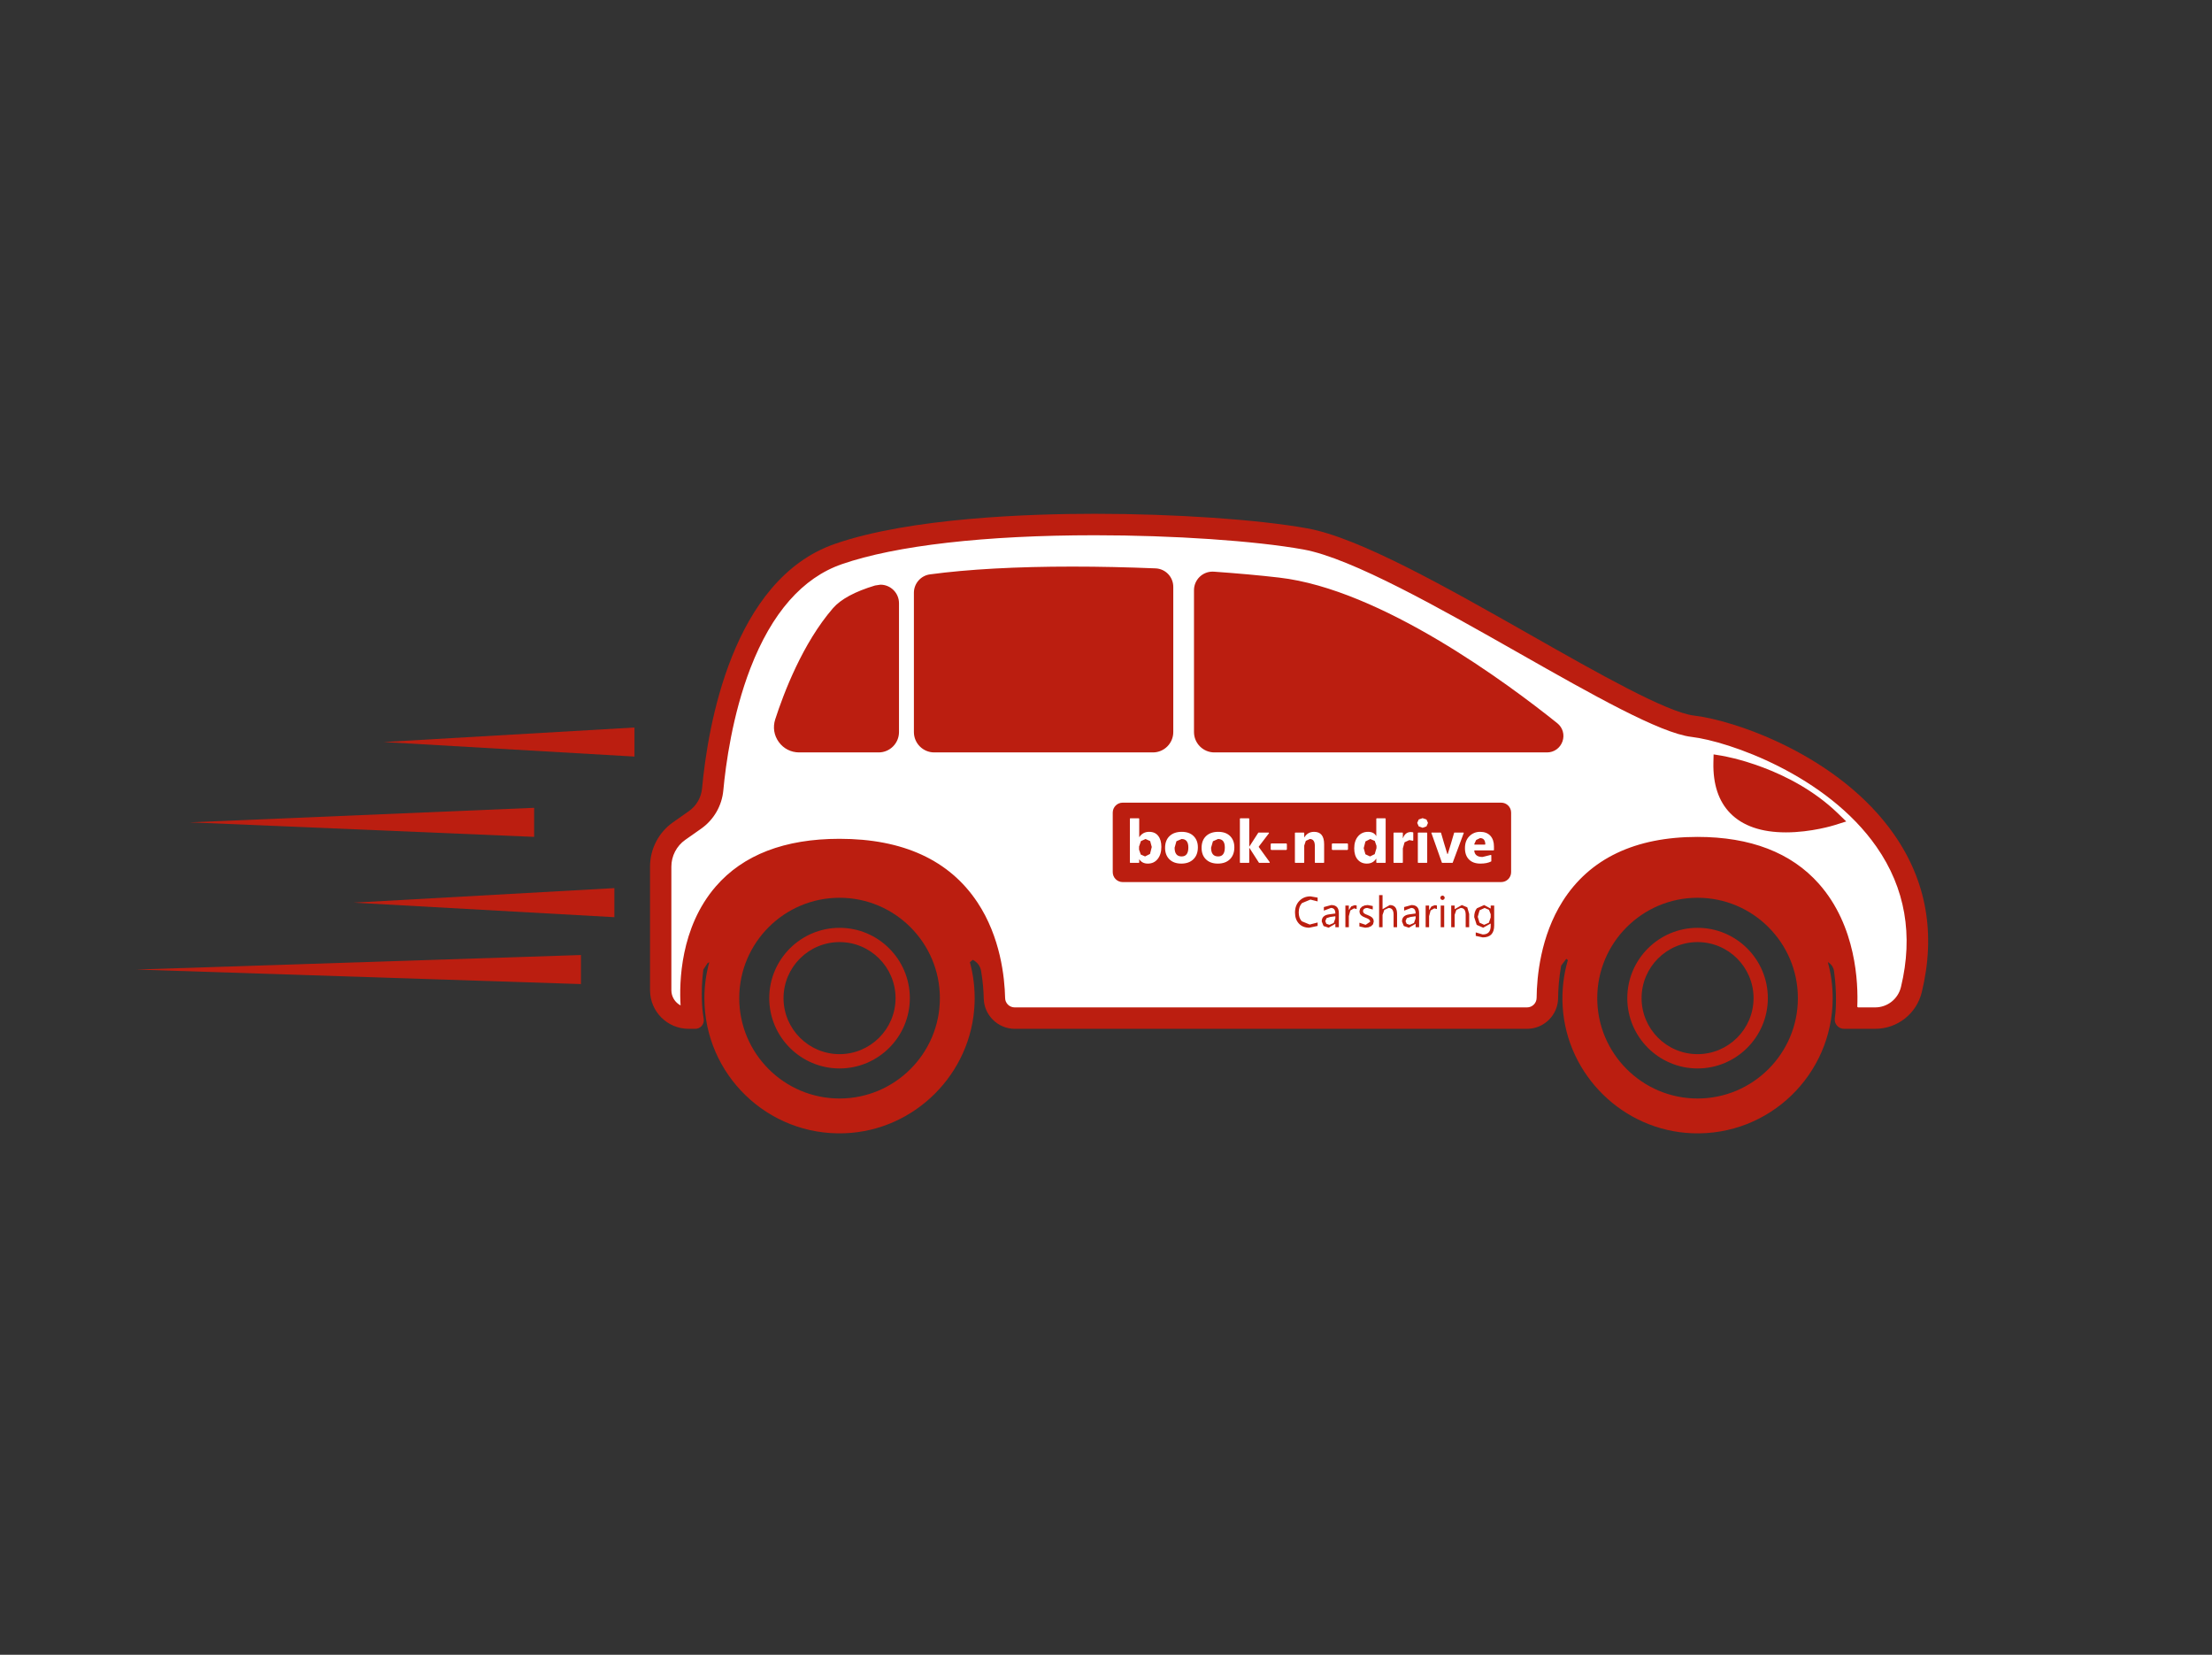 <?xml version="1.0" encoding="UTF-8" standalone="no"?>
<!DOCTYPE svg PUBLIC "-//W3C//DTD SVG 1.1//EN" "http://www.w3.org/Graphics/SVG/1.1/DTD/svg11.dtd">
<svg width="100%" height="100%" viewBox="0 0 238 178" version="1.1" xmlns="http://www.w3.org/2000/svg" xmlns:xlink="http://www.w3.org/1999/xlink" xml:space="preserve" xmlns:serif="http://www.serif.com/" style="fill-rule:evenodd;clip-rule:evenodd;stroke-linejoin:round;stroke-miterlimit:2;">
    <rect x="0" y="0" width="238" height="178" fill="#333333" stroke="none"/>
    <g transform="matrix(1,0,0,1,-508.777,0)">
        <g id="Seite-3" serif:id="Seite 3" transform="matrix(4.376,0,0,4.167,508.777,0)">
            <rect x="0" y="0" width="54.27" height="42.52" style="fill:none;"/>
            <g transform="matrix(0.952,0,0,1,41.739,14.236)">
                <path d="M0,14.121C-1.429,14.121 -2.591,12.959 -2.591,11.53C-2.591,10.101 -1.429,8.939 0,8.939C1.429,8.939 2.591,10.101 2.591,11.53C2.591,12.959 1.429,14.121 0,14.121M-22.16,14.121C-23.589,14.121 -24.751,12.959 -24.751,11.53C-24.751,10.101 -23.589,8.939 -22.16,8.939C-20.732,8.939 -19.569,10.101 -19.569,11.53C-19.569,12.959 -20.732,14.121 -22.16,14.121M5.078,7.309C3.666,5.28 0.985,4.362 -0.092,4.236C-0.792,4.153 -2.584,3.137 -4.317,2.153C-6.491,0.92 -8.739,-0.356 -10.081,-0.597C-11.35,-0.826 -13.503,-0.973 -15.568,-0.973C-17.238,-0.973 -20.332,-0.872 -22.281,-0.196C-24.936,0.725 -25.564,4.524 -25.711,6.114C-25.733,6.351 -25.857,6.566 -26.052,6.703L-26.462,6.991C-26.834,7.253 -27.055,7.68 -27.055,8.135L-27.055,11.324C-27.055,11.875 -26.609,12.322 -26.058,12.322L-25.885,12.322C-25.752,12.322 -25.649,12.203 -25.668,12.071L-25.693,11.9C-25.694,11.891 -25.759,11.412 -25.678,10.792L-25.567,10.625L-25.525,10.602C-25.606,10.897 -25.651,11.208 -25.651,11.53C-25.651,13.502 -24.015,15.093 -22.026,15.018C-20.216,14.95 -18.742,13.476 -18.673,11.666C-18.659,11.297 -18.702,10.94 -18.794,10.603L-18.719,10.541L-18.715,10.543C-18.605,10.599 -18.526,10.703 -18.505,10.825C-18.457,11.107 -18.44,11.356 -18.436,11.541C-18.427,11.971 -18.068,12.322 -17.636,12.322L-4.402,12.322C-3.966,12.322 -3.607,11.967 -3.602,11.531C-3.6,11.32 -3.583,11.023 -3.523,10.691L-3.391,10.516L-3.39,10.515L-3.35,10.548C-3.461,10.927 -3.509,11.331 -3.484,11.751C-3.374,13.526 -1.914,14.95 -0.137,15.018C1.853,15.094 3.49,13.503 3.49,11.53C3.49,11.208 3.446,10.896 3.364,10.6L3.365,10.6C3.451,10.648 3.51,10.733 3.524,10.83C3.61,11.437 3.562,11.902 3.561,11.91L3.544,12.054C3.527,12.197 3.639,12.322 3.782,12.322L4.587,12.322C5.162,12.322 5.657,11.931 5.792,11.372C6.154,9.876 5.914,8.509 5.078,7.309M-22.16,12.976C-22.958,12.976 -23.607,12.327 -23.607,11.53C-23.607,10.732 -22.958,10.083 -22.16,10.083C-21.363,10.083 -20.714,10.732 -20.714,11.53C-20.714,12.327 -21.363,12.976 -22.16,12.976M-22.16,9.715C-23.161,9.715 -23.976,10.529 -23.976,11.53C-23.976,12.531 -23.161,13.345 -22.16,13.345C-21.159,13.345 -20.345,12.531 -20.345,11.53C-20.345,10.529 -21.159,9.715 -22.16,9.715M0,12.976C-0.798,12.976 -1.446,12.327 -1.446,11.53C-1.446,10.732 -0.798,10.083 0,10.083C0.797,10.083 1.446,10.732 1.446,11.53C1.446,12.327 0.797,12.976 0,12.976M0,9.715C-1.001,9.715 -1.815,10.529 -1.815,11.53C-1.815,12.531 -1.001,13.345 0,13.345C1.001,13.345 1.815,12.531 1.815,11.53C1.815,10.529 1.001,9.715 0,9.715" style="fill:rgb(187,30,16);fill-rule:nonzero;"/>
            </g>
            <g transform="matrix(0.952,0,0,1,21.648,24.729)">
                <path d="M0,-9.636L-0.139,-9.615C-0.659,-9.459 -1.024,-9.262 -1.227,-9.028C-2.009,-8.124 -2.497,-6.842 -2.718,-6.159C-2.783,-5.958 -2.75,-5.745 -2.625,-5.574C-2.502,-5.404 -2.31,-5.306 -2.099,-5.306L-0.046,-5.306C0.243,-5.306 0.479,-5.542 0.479,-5.831L0.479,-9.158C0.479,-9.421 0.264,-9.636 0,-9.636M4.961,-10.103C3.509,-10.103 2.27,-10.035 1.278,-9.902C1.042,-9.87 0.864,-9.666 0.864,-9.428L0.864,-5.831C0.864,-5.542 1.099,-5.306 1.389,-5.306L7.038,-5.306C7.327,-5.306 7.563,-5.542 7.563,-5.831L7.563,-9.579C7.563,-9.836 7.362,-10.046 7.106,-10.057C6.373,-10.087 5.651,-10.103 4.961,-10.103M8.577,-9.973C8.313,-9.973 8.098,-9.758 8.098,-9.494L8.098,-5.831C8.098,-5.542 8.334,-5.306 8.624,-5.306L17.215,-5.306C17.398,-5.306 17.554,-5.418 17.615,-5.59C17.675,-5.761 17.623,-5.946 17.481,-6.06C16.197,-7.089 12.928,-9.516 10.297,-9.819C9.798,-9.877 9.231,-9.928 8.611,-9.972L8.577,-9.973ZM21.513,-5.043C21.501,-4.483 21.647,-4.044 21.948,-3.737C22.269,-3.409 22.753,-3.242 23.386,-3.242C24.044,-3.242 24.624,-3.423 24.648,-3.431L24.944,-3.524L24.721,-3.74C23.493,-4.922 21.798,-5.209 21.727,-5.221L21.518,-5.255L21.513,-5.043ZM25.252,1.276L25.235,1.269L25.229,1.253C25.254,0.663 25.207,-0.826 24.234,-1.919C23.522,-2.719 22.468,-3.125 21.102,-3.125C19.491,-3.125 18.319,-2.566 17.62,-1.465C17.047,-0.562 16.952,0.488 16.947,1.033C16.945,1.167 16.835,1.276 16.7,1.276L3.466,1.276C3.333,1.276 3.222,1.169 3.22,1.036C3.208,0.496 3.099,-0.543 2.504,-1.437C1.781,-2.525 0.582,-3.076 -1.058,-3.076C-2.471,-3.076 -3.546,-2.663 -4.252,-1.847C-5.172,-0.785 -5.198,0.638 -5.162,1.225C-5.305,1.15 -5.4,1 -5.4,0.832L-5.4,-2.358C-5.4,-2.632 -5.266,-2.891 -5.041,-3.049L-4.631,-3.337C-4.304,-3.567 -4.095,-3.928 -4.058,-4.327C-3.997,-4.986 -3.825,-6.271 -3.359,-7.479C-2.806,-8.91 -2.011,-9.814 -0.998,-10.165C0.391,-10.647 2.71,-10.912 5.534,-10.912C7.569,-10.912 9.684,-10.768 10.923,-10.545C12.173,-10.32 14.478,-9.012 16.512,-7.858C18.375,-6.801 20.135,-5.803 20.945,-5.707C21.902,-5.595 24.434,-4.723 25.726,-2.868C26.468,-1.803 26.68,-0.586 26.357,0.75C26.282,1.06 26.008,1.276 25.69,1.276L25.252,1.276Z" style="fill:white;fill-rule:nonzero;"/>
            </g>
            <g transform="matrix(0.952,0,0,1,36.911,20.72)">
                <path d="M0,2.05L-9.777,2.05C-9.918,2.05 -10.033,1.935 -10.033,1.794L-10.033,0.257C-10.033,0.115 -9.918,0 -9.777,0L0,0C0.142,0 0.256,0.115 0.256,0.257L0.256,1.794C0.256,1.935 0.142,2.05 0,2.05" style="fill:rgb(187,30,16);fill-rule:nonzero;"/>
            </g>
            <g transform="matrix(0.952,0,0,1,34.743,21.928)">
                <path d="M0,-0.443L-0.054,-0.45C-0.153,-0.45 -0.222,-0.397 -0.26,-0.291L-0.263,-0.291L-0.263,-0.427L-0.272,-0.436L-0.495,-0.436L-0.504,-0.427L-0.504,0.337L-0.495,0.346L-0.272,0.346L-0.263,0.337L-0.263,-0.028L-0.219,-0.185L-0.096,-0.242L-0.007,-0.225L0.006,-0.233L0.006,-0.434L0,-0.443ZM0.356,-0.436L0.134,-0.436L0.124,-0.427L0.124,0.337L0.134,0.346L0.356,0.346L0.366,0.337L0.366,-0.427L0.356,-0.436ZM-1.694,-0.156L-2.083,-0.156L-2.097,-0.141L-2.097,-0.002L-2.083,0.013L-1.694,0.013L-1.68,-0.002L-1.68,-0.141L-1.694,-0.156ZM-2.555,-0.455C-2.665,-0.455 -2.749,-0.408 -2.807,-0.312L-2.81,-0.312L-2.81,-0.427L-2.819,-0.436L-3.042,-0.436L-3.051,-0.427L-3.051,0.337L-3.042,0.346L-2.819,0.346L-2.81,0.337L-2.81,-0.1L-2.769,-0.222L-2.666,-0.27C-2.58,-0.27 -2.536,-0.21 -2.536,-0.089L-2.536,0.337L-2.527,0.346L-2.305,0.346L-2.296,0.337L-2.296,-0.133C-2.296,-0.348 -2.382,-0.455 -2.555,-0.455M0.347,-0.774L0.247,-0.808L0.147,-0.774L0.108,-0.685L0.147,-0.596L0.247,-0.56L0.347,-0.595L0.386,-0.685L0.347,-0.774ZM1.857,-0.125L1.59,-0.125L1.58,-0.135L1.63,-0.244L1.731,-0.293C1.819,-0.293 1.864,-0.24 1.867,-0.134L1.857,-0.125ZM1.997,-0.354C1.934,-0.421 1.846,-0.455 1.732,-0.455C1.622,-0.455 1.53,-0.417 1.454,-0.341C1.379,-0.266 1.341,-0.163 1.341,-0.033C1.341,0.092 1.376,0.19 1.446,0.26C1.516,0.33 1.614,0.365 1.74,0.365C1.853,0.365 1.945,0.347 2.017,0.31L2.022,0.301L2.022,0.149L2.008,0.141L1.795,0.194C1.664,0.194 1.593,0.141 1.581,0.034L1.59,0.024L2.081,0.024L2.09,0.014L2.09,-0.078C2.09,-0.194 2.059,-0.286 1.997,-0.354M1.305,-0.436L1.067,-0.436L1.062,-0.432L0.977,-0.144L0.897,0.117L0.886,0.117L0.806,-0.144L0.722,-0.432L0.716,-0.436L0.478,-0.436L0.473,-0.429L0.746,0.342L0.752,0.346L1.019,0.346L1.024,0.342L1.311,-0.428L1.305,-0.436ZM-0.944,-0.034L-0.99,0.121L-1.11,0.18L-1.23,0.124L-1.274,-0.034L-1.229,-0.207L-1.104,-0.27L-0.988,-0.22L-0.944,-0.093L-0.944,-0.034ZM-0.717,-0.804L-0.939,-0.804L-0.949,-0.795L-0.949,-0.347L-0.952,-0.347C-0.991,-0.419 -1.062,-0.455 -1.163,-0.455C-1.269,-0.455 -1.355,-0.416 -1.421,-0.338C-1.486,-0.261 -1.519,-0.157 -1.519,-0.028C-1.519,0.096 -1.489,0.193 -1.43,0.261C-1.37,0.33 -1.292,0.365 -1.194,0.365C-1.087,0.365 -1.007,0.323 -0.952,0.238L-0.949,0.238L-0.949,0.337L-0.939,0.346L-0.717,0.346L-0.707,0.337L-0.707,-0.795L-0.717,-0.804ZM-3.273,-0.156L-3.661,-0.156L-3.676,-0.141L-3.676,-0.002L-3.661,0.013L-3.273,0.013L-3.258,-0.002L-3.258,-0.141L-3.273,-0.156ZM-5.977,0.18C-6.098,0.18 -6.158,0.105 -6.158,-0.045L-6.111,-0.212L-5.978,-0.27C-5.862,-0.27 -5.803,-0.197 -5.803,-0.051C-5.803,0.103 -5.861,0.18 -5.977,0.18M-5.974,-0.455C-6.106,-0.455 -6.21,-0.419 -6.288,-0.346C-6.365,-0.273 -6.404,-0.171 -6.404,-0.042C-6.404,0.083 -6.366,0.182 -6.292,0.255C-6.217,0.328 -6.115,0.365 -5.984,0.365C-5.852,0.365 -5.748,0.327 -5.672,0.252C-5.595,0.177 -5.557,0.074 -5.557,-0.056C-5.557,-0.176 -5.594,-0.273 -5.668,-0.346C-5.742,-0.419 -5.844,-0.455 -5.974,-0.455M-6.793,0.116L-6.921,0.18L-7.032,0.131L-7.076,0.005L-7.076,-0.075L-7.028,-0.216L-6.908,-0.27L-6.789,-0.216L-6.748,-0.064L-6.793,0.116ZM-6.815,-0.455C-6.925,-0.455 -7.009,-0.41 -7.069,-0.319L-7.072,-0.319L-7.072,-0.795L-7.081,-0.804L-7.304,-0.804L-7.313,-0.795L-7.313,0.337L-7.304,0.346L-7.081,0.346L-7.072,0.337L-7.072,0.255L-7.069,0.255C-7.02,0.328 -6.947,0.365 -6.851,0.365C-6.744,0.365 -6.659,0.326 -6.596,0.247C-6.532,0.168 -6.5,0.063 -6.5,-0.067C-6.5,-0.187 -6.527,-0.282 -6.582,-0.351C-6.636,-0.421 -6.714,-0.455 -6.815,-0.455M-5.034,0.18C-5.155,0.18 -5.216,0.105 -5.216,-0.045L-5.168,-0.212L-5.036,-0.27C-4.919,-0.27 -4.861,-0.197 -4.861,-0.051C-4.861,0.103 -4.918,0.18 -5.034,0.18M-5.031,-0.455C-5.163,-0.455 -5.267,-0.419 -5.345,-0.346C-5.422,-0.273 -5.461,-0.171 -5.461,-0.042C-5.461,0.083 -5.424,0.182 -5.349,0.255C-5.274,0.328 -5.172,0.365 -5.042,0.365C-4.909,0.365 -4.805,0.327 -4.729,0.252C-4.653,0.177 -4.615,0.074 -4.615,-0.056C-4.615,-0.176 -4.652,-0.273 -4.725,-0.346C-4.799,-0.419 -4.901,-0.455 -5.031,-0.455M-3.984,-0.063L-3.984,-0.074L-3.719,-0.421L-3.727,-0.436L-3.989,-0.436L-3.997,-0.432L-4.227,-0.075L-4.23,-0.075L-4.23,-0.795L-4.24,-0.804L-4.462,-0.804L-4.472,-0.795L-4.472,0.337L-4.462,0.346L-4.24,0.346L-4.23,0.337L-4.23,-0.042L-4.227,-0.042L-3.98,0.342L-3.973,0.346L-3.706,0.346L-3.699,0.331L-3.984,-0.063Z" style="fill:white;fill-rule:nonzero;"/>
            </g>
            <g transform="matrix(0.952,0,0,1,35.196,23.906)">
                <path d="M0,-0.507L-0.058,-0.415L-0.061,-0.415L-0.061,-0.53L-0.15,-0.53L-0.15,0.029L-0.061,0.029L-0.061,-0.256L-0.022,-0.403L0.074,-0.458L0.141,-0.44L0.141,-0.532L0.088,-0.54L0,-0.507ZM0.239,0.029L0.329,0.029L0.329,-0.53L0.239,-0.53L0.239,0.029ZM0.785,-0.543L0.601,-0.437L0.599,-0.437L0.599,-0.53L0.51,-0.53L0.51,0.029L0.599,0.029L0.599,-0.29L0.643,-0.417L0.754,-0.468C0.841,-0.468 0.884,-0.409 0.884,-0.29L0.884,0.029L0.974,0.029L0.974,-0.313L0.925,-0.484L0.785,-0.543ZM0.285,-0.789L0.244,-0.772L0.227,-0.73L0.244,-0.689L0.285,-0.672L0.326,-0.689L0.344,-0.73L0.326,-0.772L0.285,-0.789ZM-0.409,-0.198L-0.452,-0.08L-0.562,-0.033L-0.64,-0.059L-0.669,-0.126L-0.637,-0.204L-0.543,-0.235L-0.409,-0.254L-0.409,-0.198ZM-0.516,-0.543L-0.706,-0.491L-0.706,-0.399L-0.524,-0.468C-0.447,-0.468 -0.409,-0.42 -0.409,-0.325L-0.576,-0.302C-0.699,-0.285 -0.761,-0.224 -0.761,-0.119L-0.714,-0.002L-0.583,0.042L-0.411,-0.058L-0.409,-0.058L-0.409,0.029L-0.319,0.029L-0.319,-0.335C-0.319,-0.474 -0.385,-0.543 -0.516,-0.543M1.53,-0.224L1.483,-0.087L1.361,-0.033L1.241,-0.089L1.196,-0.239L1.243,-0.408L1.373,-0.468L1.485,-0.42L1.53,-0.306L1.53,-0.224ZM1.53,-0.53L1.53,-0.453L1.528,-0.453L1.361,-0.543L1.173,-0.459C1.127,-0.403 1.104,-0.328 1.104,-0.233L1.168,-0.032L1.336,0.042L1.528,-0.065L1.53,-0.065L1.53,-0.004C1.53,0.143 1.462,0.216 1.324,0.216L1.144,0.163L1.144,0.253L1.325,0.292C1.522,0.292 1.62,0.19 1.62,-0.016L1.62,-0.53L1.53,-0.53ZM-1.077,-0.543L-1.261,-0.437L-1.263,-0.437L-1.263,-0.799L-1.352,-0.799L-1.352,0.029L-1.263,0.029L-1.263,-0.288L-1.218,-0.417L-1.108,-0.468C-1.021,-0.468 -0.978,-0.41 -0.978,-0.293L-0.978,0.029L-0.888,0.029L-0.888,-0.316C-0.888,-0.467 -0.951,-0.543 -1.077,-0.543M-2.482,-0.198L-2.525,-0.08L-2.635,-0.033L-2.713,-0.059L-2.742,-0.126L-2.711,-0.204L-2.617,-0.235L-2.482,-0.254L-2.482,-0.198ZM-2.589,-0.543L-2.779,-0.491L-2.779,-0.399L-2.597,-0.468C-2.52,-0.468 -2.482,-0.42 -2.482,-0.325L-2.649,-0.302C-2.773,-0.285 -2.834,-0.224 -2.834,-0.119L-2.787,-0.002L-2.656,0.042L-2.484,-0.058L-2.482,-0.058L-2.482,0.029L-2.392,0.029L-2.392,-0.335C-2.392,-0.474 -2.458,-0.543 -2.589,-0.543M-3.411,-0.651C-3.487,-0.574 -3.524,-0.473 -3.524,-0.348C-3.524,-0.231 -3.491,-0.137 -3.424,-0.065C-3.357,0.006 -3.268,0.042 -3.156,0.042L-2.94,-0.004L-2.94,-0.093L-3.144,-0.04L-3.35,-0.125C-3.402,-0.182 -3.428,-0.258 -3.428,-0.353C-3.428,-0.454 -3.4,-0.534 -3.344,-0.594L-3.126,-0.684L-2.94,-0.637L-2.94,-0.735L-3.125,-0.767C-3.24,-0.767 -3.336,-0.729 -3.411,-0.651M-1.533,-0.222L-1.583,-0.256L-1.65,-0.286L-1.7,-0.306L-1.737,-0.327L-1.76,-0.353L-1.768,-0.389L-1.76,-0.421L-1.738,-0.446L-1.703,-0.462L-1.658,-0.468L-1.516,-0.428L-1.516,-0.518L-1.646,-0.543L-1.725,-0.533L-1.794,-0.502L-1.842,-0.451L-1.86,-0.382L-1.85,-0.325L-1.822,-0.283L-1.775,-0.249L-1.71,-0.219L-1.66,-0.199L-1.619,-0.177L-1.592,-0.15L-1.582,-0.112L-1.7,-0.033L-1.861,-0.087L-1.861,0.009L-1.711,0.042L-1.628,0.032L-1.557,0.002L-1.508,-0.048L-1.49,-0.121L-1.501,-0.179L-1.533,-0.222ZM-2.073,-0.507L-2.132,-0.415L-2.134,-0.415L-2.134,-0.53L-2.223,-0.53L-2.223,0.029L-2.134,0.029L-2.134,-0.256L-2.095,-0.403L-2,-0.458L-1.932,-0.44L-1.932,-0.532L-1.985,-0.54L-2.073,-0.507Z" style="fill:rgb(187,30,16);fill-rule:nonzero;"/>
            </g>
            <g transform="matrix(0.952,0,0,1,15.6,18.78)">
                <path d="M0,0.75L-6.477,0.375L0,0L0,0.75Z" style="fill:rgb(187,30,16);fill-rule:nonzero;"/>
            </g>
            <g transform="matrix(0.952,0,0,1,13.133,20.853)">
                <path d="M0,0.75L-8.896,0.375L0,0L0,0.75Z" style="fill:rgb(187,30,16);fill-rule:nonzero;"/>
            </g>
            <g transform="matrix(0.952,0,0,1,15.106,22.926)">
                <path d="M0,0.75L-6.737,0.375L0,0L0,0.75Z" style="fill:rgb(187,30,16);fill-rule:nonzero;"/>
            </g>
            <g transform="matrix(0.952,0,0,1,14.284,24.653)">
                <path d="M0,0.75L-11.487,0.375L0,0L0,0.75Z" style="fill:rgb(187,30,16);fill-rule:nonzero;"/>
            </g>
        </g>
    </g>
</svg>
